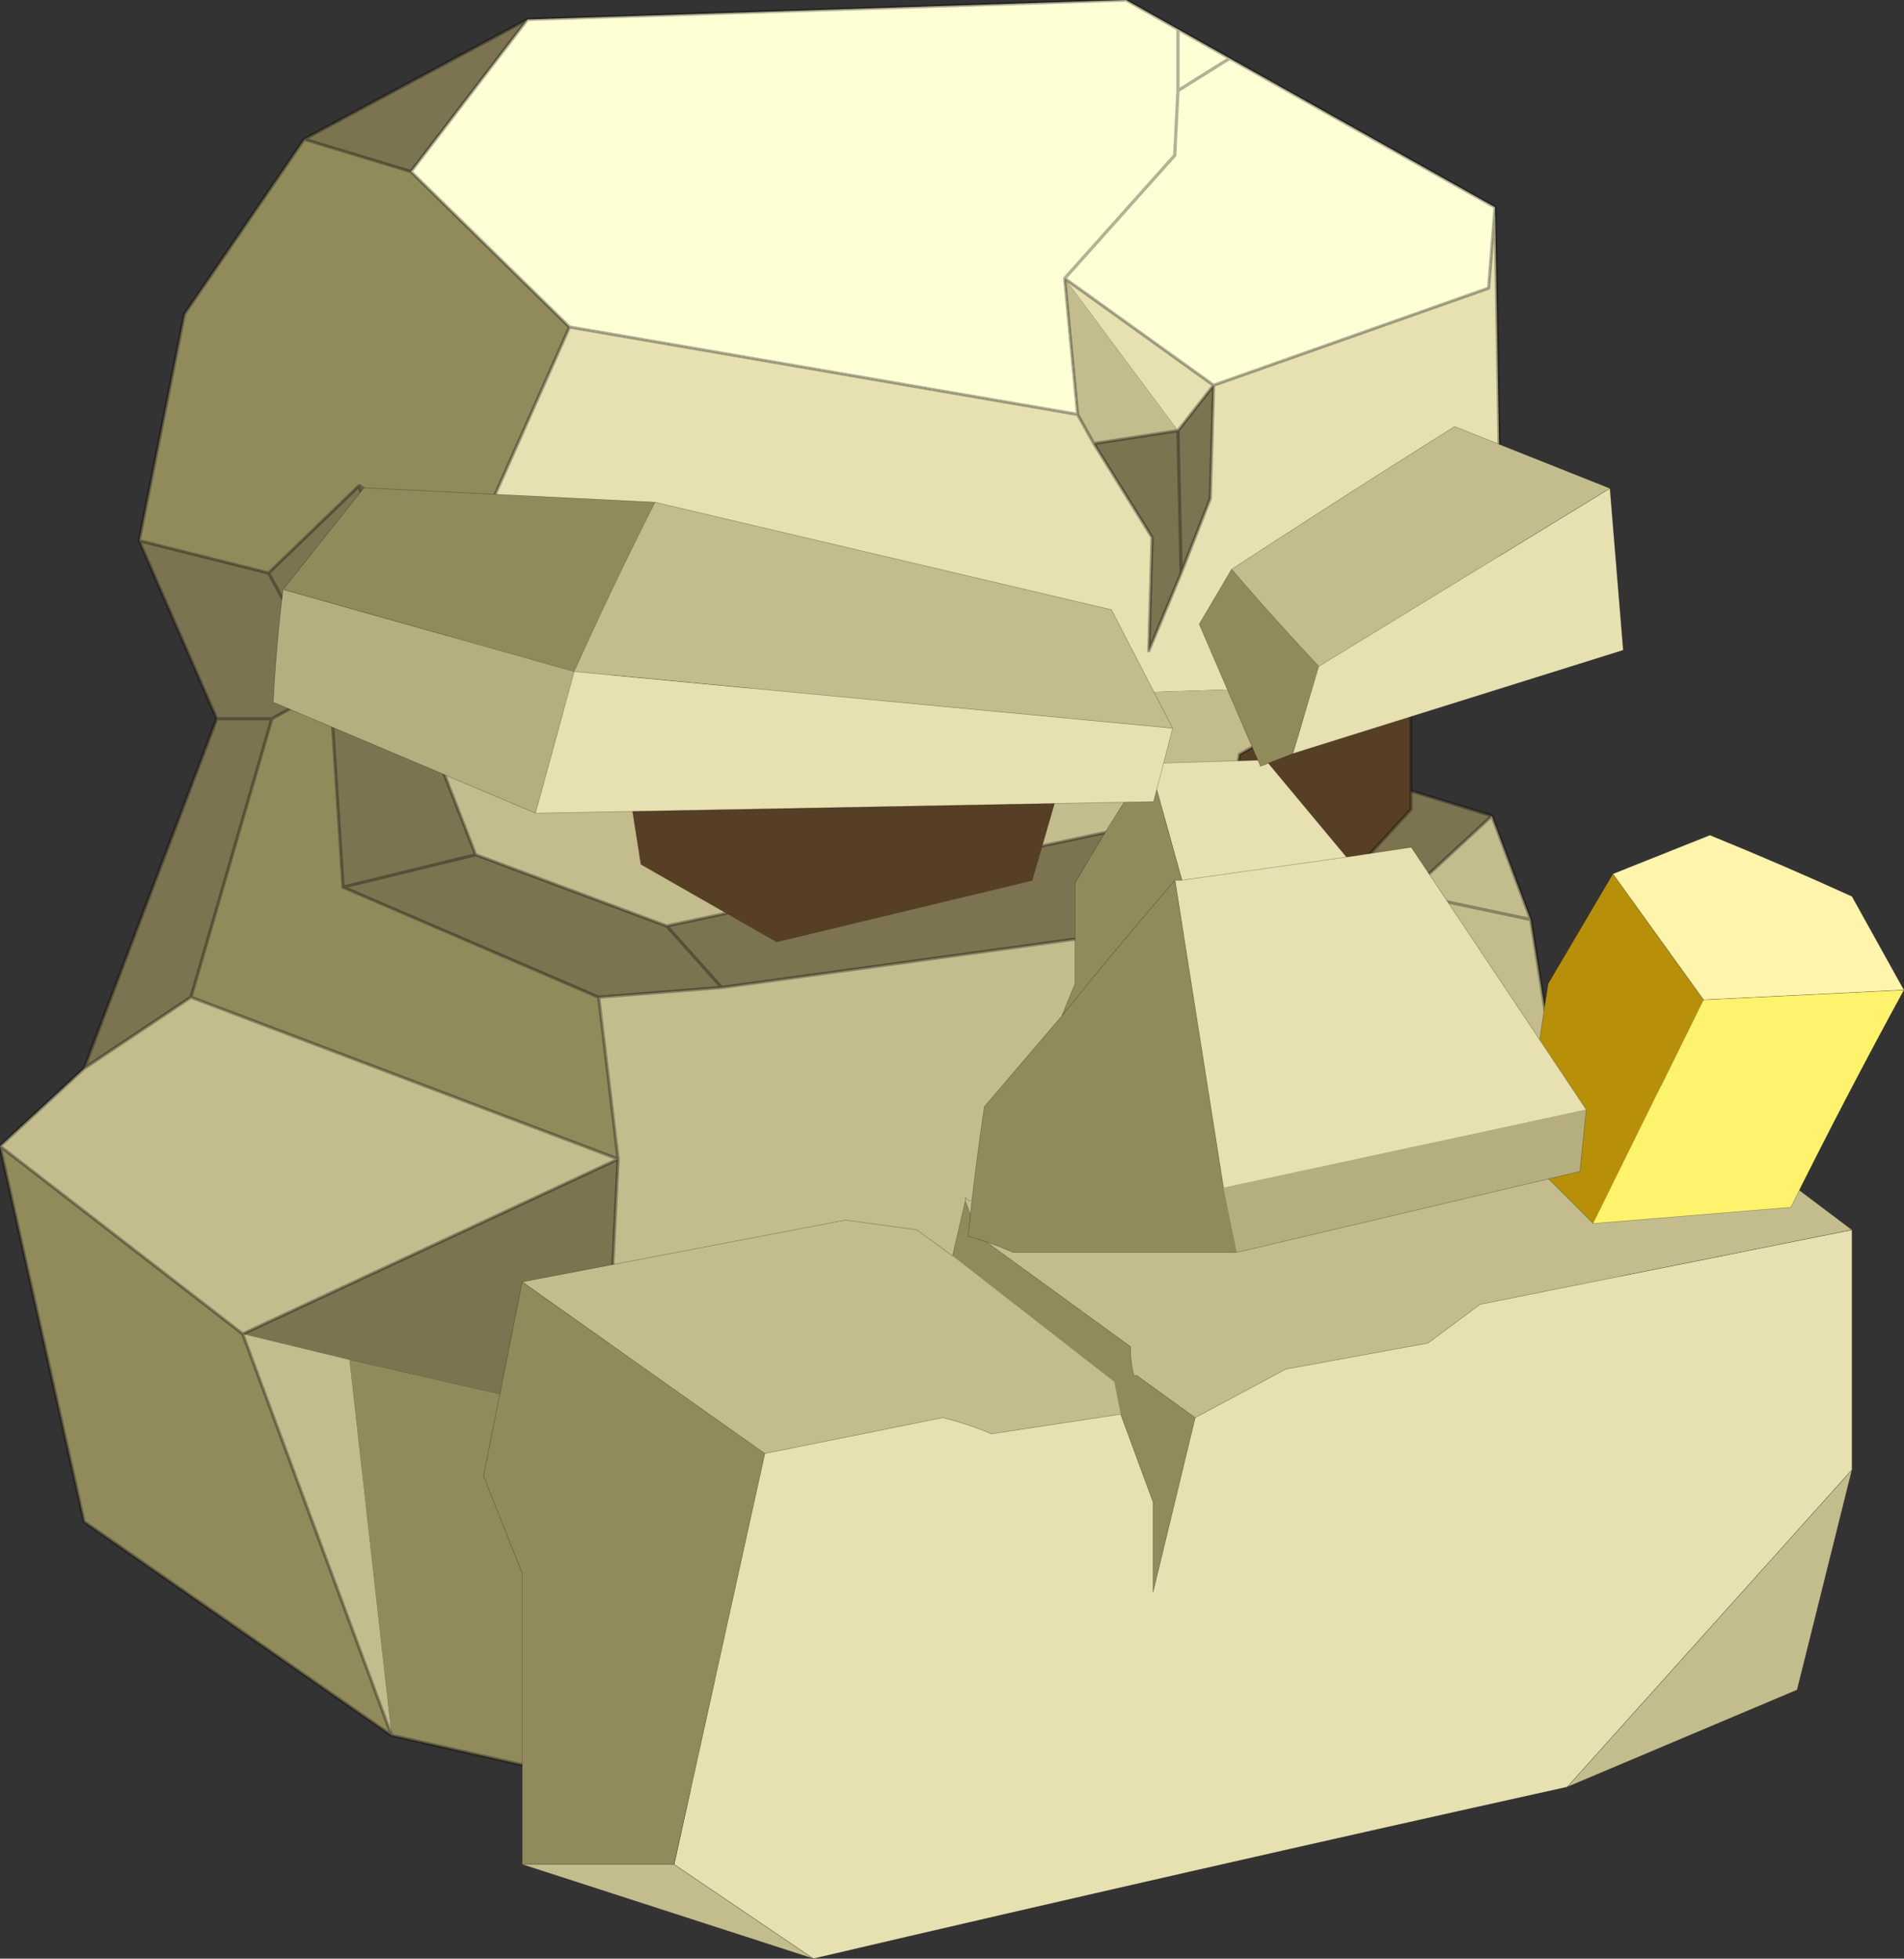 <?xml version="1.0"?>
<svg xmlns="http://www.w3.org/2000/svg" xmlns:xlink="http://www.w3.org/1999/xlink" width="164.8px" height="169.45px"><rect width="100%" height="100%" fill="#333333" stroke="none"/><g transform="matrix(1, 0, 0, 1, -192.35, -115.6)"><use xlink:href="#object-0" width="25.5" height="27.7" transform="matrix(5.602, 0, 0, 5.602, 192.35, 115.6)"/><use xlink:href="#object-1" width="141.15" height="132.55" transform="matrix(1, 0, 0, 1, 216, 152.5)"/></g><defs><g transform="matrix(1, 0, 0, 1, 12.75, 13.85)" id="object-0"><path fill-rule="evenodd" fill="#918a5b" stroke="none" d="M-10.6 -5.5L-9.9 -9L-8.05 -11.7L-6.4 -11.2L-3.95 -8.8L-5.55 -5.2L-7.2 -6.35L-8.6 -5L-10.6 -5.5M-7.2 -6.35L-5.55 -5.2L-6.15 -2.8L-6.2 -2.7L-7.2 -6.35M-3.15 13.75L-6.7 12.95L-11.45 9.65L-12.75 3.85L-9 6.75L-6.7 12.95L-7.35 7.15L-3.4 8.05L-1.55 12.55L-3.15 13.75M-8.55 -2.75L-7.65 -3.25L-7.45 -0.15L-3.5 1.55L-3.2 4.05L-9.8 1.55L-8.55 -2.75"/><path fill-rule="evenodd" fill="#7c7350" stroke="none" d="M-10.6 -5.5L-8.6 -5L-7.2 -6.35L-6.2 -2.7L-5.4 -0.65L-2.45 0.45L-1.6 1.4L-3.5 1.55L-7.45 -0.15L-7.65 -3.25L-8.55 -2.75L-9.4 -2.75L-11.45 2.65L-9.8 1.55L-8.55 -2.75L-9.4 -2.75L-10.6 -5.5M-6.4 -11.2L-8.05 -11.7L-4.6 -13.55L-6.4 -11.2M8.35 -1.85L10.3 -1.25L9 -0.05L-1.6 1.4L-2.45 0.45L8.35 -1.85L7.95 -1.15L8.35 -1.85M-8.6 -5L-7.65 -3.25L-8.6 -5M-7.45 -0.15L-5.4 -0.65L-7.45 -0.15M-7.35 7.15L-9 6.75L-3.2 4.05L-3.4 8.05L-7.35 7.15M6 -7.9L5.95 -6.15L5.5 -5L5 -3.8L5.05 -5.55L4.15 -7L5.45 -7.2L6 -7.9M5.5 -5L5.45 -7.2L5.5 -5"/><path fill-rule="evenodd" fill="#e7e0b1" stroke="none" d="M-5.55 -5.2L-3.95 -8.8L3.9 -7.45L4.15 -7L5.05 -5.55L5 -3.8L5.5 -5L5.95 -6.15L6 -7.9L10.25 -9.4L10.35 -10.65L10.45 -4.7L9.25 -3.3L-6.15 -2.8L-5.55 -5.2M5.45 -7.2L3.7 -9.55L6 -7.9L5.45 -7.2"/><path fill-rule="evenodd" fill="#ffffd5" stroke="none" d="M-3.95 -8.8L-6.4 -11.2L-4.6 -13.55L4.65 -13.85L5.45 -13.4L6.25 -12.95L10.35 -10.65L10.25 -9.4L6 -7.9L3.7 -9.55L5.4 -11.45L5.45 -12.45L5.45 -13.4L5.45 -12.45L5.4 -11.45L3.7 -9.55L3.9 -7.45L-3.95 -8.8M5.45 -12.45L6.25 -12.95L5.45 -12.45"/><path fill-rule="evenodd" fill="#c3bc8d" stroke="none" d="M9.25 -3.3L8.35 -1.85L-2.45 0.45L-5.4 -0.65L-6.2 -2.7L-6.15 -2.8L9.25 -3.3M10.3 -1.25L10.9 0.35L11.35 3.2L12.75 7.05L12.65 10.35L9.85 11.85L8.75 11.35L5.35 11.9L4.7 12.9L-0.55 13.7L-2.7 13.85L-3.15 13.75L-1.55 12.55L-0.55 13.7L-1.55 12.55L-3.4 8.05L-3.2 4.05L-9.8 1.55L-11.45 2.65L-12.75 3.85L-9 6.75L-7.35 7.15L-6.7 12.95L-9 6.75L-3.2 4.05L-3.5 1.55L-1.6 1.4L9 -0.05L10.9 0.35L9 -0.05L10.3 -1.25M4.15 -7L3.9 -7.45L3.7 -9.55L5.45 -7.2L4.15 -7M5.35 11.9L9.85 10.2L8.75 11.35L9.85 10.2L5.35 11.9M9.85 10.2L9.85 11.85L9.85 10.2"/><path fill="none" stroke="#000000" stroke-opacity="0.302" stroke-width="0.05" stroke-linecap="round" stroke-linejoin="round" d="M-8.05 -11.7L-9.9 -9L-10.6 -5.5L-8.6 -5L-7.2 -6.35L-5.55 -5.2L-3.95 -8.8L-6.4 -11.2L-8.05 -11.7L-4.6 -13.55L4.65 -13.85L5.45 -13.4L6.25 -12.95L10.35 -10.65L10.45 -4.7L9.25 -3.3L8.35 -1.85L10.3 -1.25L10.9 0.35L11.35 3.2L12.75 7.05L12.65 10.35L9.85 11.85L8.75 11.35L5.35 11.9L4.7 12.9L-0.55 13.7L-2.7 13.85L-3.15 13.75L-6.7 12.95L-11.45 9.65L-12.75 3.85L-11.45 2.65L-9.4 -2.75L-10.6 -5.5M-8.55 -2.75L-7.65 -3.25L-8.6 -5M-9.4 -2.75L-8.55 -2.75L-9.8 1.55L-3.2 4.05L-3.5 1.55L-7.45 -0.15L-7.65 -3.25M-6.2 -2.7L-7.2 -6.35M-6.15 -2.8L-5.55 -5.2M-6.2 -2.7L-6.15 -2.8M-6.4 -11.2L-4.6 -13.55M-3.5 1.55L-1.6 1.4L-2.45 0.45L-5.4 -0.65L-7.45 -0.15M-3.4 8.05L-3.2 4.05L-9 6.75L-12.75 3.85M-9.8 1.55L-11.45 2.65M-0.55 13.7L-1.55 12.55L-3.15 13.75M-6.7 12.95L-9 6.75M-1.55 12.55L-3.4 8.05M-5.4 -0.65L-6.2 -2.7M10.35 -10.65L10.25 -9.4L6 -7.9L5.95 -6.15L5.5 -5L5 -3.8L5.05 -5.55L4.15 -7L3.9 -7.45L-3.95 -8.8M5.45 -7.2L6 -7.9L3.7 -9.55L5.4 -11.45L5.45 -12.45L5.45 -13.4M3.7 -9.55L3.9 -7.45M8.35 -1.85L7.95 -1.15M5.45 -7.2L4.15 -7M5.45 -7.2L5.5 -5M6.25 -12.95L5.45 -12.45M8.75 11.35L9.85 10.2L5.35 11.9M9.85 11.85L9.85 10.2M9 -0.05L10.9 0.35M10.3 -1.25L9 -0.05L-1.6 1.4M-2.45 0.45L8.35 -1.85"/><path fill-rule="evenodd" fill="#573f26" stroke="none" d="M6.4 -2.2L9.05 -3.7L9.05 -1.35L7.9 -0.1L6.05 -0.1L6.4 -2.2"/><path fill="none" stroke="#000000" stroke-opacity="0.302" stroke-width="0.05" stroke-linecap="round" stroke-linejoin="round" d="M7.9 -0.1L9.05 -1.35L9.05 -3.7L6.4 -2.2L6.05 -0.1L7.9 -0.1"/><path fill-rule="evenodd" fill="#573f26" stroke="none" d="M3.75 -2.15L3.2 -0.25L-0.75 0.7L-2.85 -0.5L-3.35 -3.7L3.75 -2.15"/></g><g transform="matrix(1, 0, 0, 1, -216, -152.5)" id="object-1"><path fill-rule="evenodd" fill="#e7e0b1" stroke="none" d="M352.65 222L352.65 242.75L328 270.2Q295.25 277.45 262.75 285.05L250.7 276.9L258.55 241.35L273.95 238.25Q276.2 238.8 278.15 239.65L289.35 237.95L292.15 245.55L292.15 253.35L295.8 238.25L303.65 234.05L315.95 231.8L320.45 228.45L352.65 222"/><path fill-rule="evenodd" fill="#c3bc8d" stroke="none" d="M352.65 222L320.45 228.45L315.95 231.8L303.65 234.05L295.8 238.25L290.75 234.6L290.5 234.6Q290.2 233.5 290.2 232.1L277.05 222.55L275.9 219.5L275.9 219.2L276.2 219.5L334.45 208.3L352.65 222M289.35 237.95L278.15 239.65Q276.2 238.8 273.95 238.25L258.55 241.35L237.55 226.5L265.55 221.15L271.7 222L274.8 224.25L288.8 235.15L289.35 237.95M250.7 276.9L262.75 285.05L237.55 276.9L250.7 276.9M328 270.2L352.65 242.75L347.9 261.8L328 270.2"/><path fill-rule="evenodd" fill="#918a5b" stroke="none" d="M295.8 238.25L292.15 253.35L292.15 245.55L289.35 237.95L288.8 235.15L274.8 224.25L275.9 219.5L277.05 222.55L290.2 232.1Q290.2 233.5 290.5 234.6L290.75 234.6L295.8 238.25M258.55 241.35L250.7 276.9L237.55 276.9L237.55 251.7L234.2 243.3L237.55 226.5L258.55 241.35"/><path fill="none" stroke="#000000" stroke-opacity="0.302" stroke-width="0.05" stroke-linecap="round" stroke-linejoin="round" d="M352.65 242.75L352.65 222L320.45 228.45L315.95 231.8L303.65 234.05L295.8 238.25L292.15 253.35L292.15 245.55L289.35 237.95L278.15 239.65Q276.2 238.8 273.95 238.25L258.55 241.35L250.7 276.9L262.75 285.05Q295.25 277.45 328 270.2L352.65 242.75L347.9 261.8L328 270.2M352.65 222L334.45 208.3L276.2 219.5L275.9 219.2L275.9 219.5L277.05 222.55L290.2 232.1Q290.2 233.5 290.5 234.6L290.75 234.6L295.8 238.25M237.55 226.5L234.2 243.3L237.55 251.7L237.55 276.9L250.7 276.9M275.9 219.5L274.8 224.25L271.7 222L265.55 221.15L237.55 226.5L258.55 241.35M237.55 276.9L262.75 285.05"/><path fill-rule="evenodd" fill="#b88f09" stroke="none" d="M331.95 191.2L339.8 202.1L330.25 221.45L324.35 215.55Q325.2 208 326.35 200.7L331.95 191.2"/><path fill-rule="evenodd" fill="#fef4ab" stroke="none" d="M339.8 202.1L331.95 191.2L340.35 187.85Q346.5 190.35 352.65 193.15L357.15 201.25L339.8 202.1"/><path fill-rule="evenodd" fill="#fff36d" stroke="none" d="M330.25 221.45L339.8 202.1L357.15 201.25Q352.1 210.5 347.35 220.05L330.25 221.45"/><path fill="none" stroke="#000000" stroke-opacity="0.302" stroke-width="0.05" stroke-linecap="round" stroke-linejoin="round" d="M339.8 202.1L331.95 191.2L326.35 200.7Q325.2 208 324.35 215.55L330.25 221.45L347.35 220.05Q352.1 210.5 357.15 201.25L339.8 202.1M357.15 201.25L352.65 193.15Q346.5 190.35 340.35 187.85L331.95 191.2"/><path fill-rule="evenodd" fill="#e7e0b1" stroke="none" d="M291.85 181.65L301.9 181.35L308.9 189.75L314.5 188.9L329.65 211.6L298.25 218.35L294.05 191.75L294.65 191.75L291.85 181.65M308.9 189.75L294.65 191.75L308.9 189.75"/><path fill-rule="evenodd" fill="#b5ae7f" stroke="none" d="M329.65 211.6L329.1 216.95L299.4 223.95L298.25 218.35L329.65 211.6"/><path fill-rule="evenodd" fill="#918a5b" stroke="none" d="M299.4 223.95L280.05 223.95Q278.1 223.1 276.15 222.55Q276.7 216.95 277.55 211.35L284.25 203.5L285.4 200.7L285.4 192Q288.45 186.7 291.85 181.65L294.65 191.75L294.05 191.75L298.25 218.35L299.4 223.95M284.25 203.5Q289 197.6 294.05 191.75Q289 197.6 284.25 203.5"/><path fill="none" stroke="#000000" stroke-opacity="0.302" stroke-width="0.05" stroke-linecap="round" stroke-linejoin="round" d="M291.85 181.65L301.9 181.35L308.9 189.75L314.5 188.9L329.65 211.6L329.1 216.95L299.4 223.95L280.05 223.95Q278.1 223.1 276.15 222.55Q276.7 216.95 277.55 211.35L284.25 203.5L285.4 200.7L285.4 192Q288.45 186.7 291.85 181.65L294.65 191.75L308.9 189.75M294.65 191.75L294.05 191.75L298.25 218.35M294.05 191.75Q289 197.6 284.25 203.5"/><path fill-rule="evenodd" fill="#c3bc8d" stroke="none" d="M298.95 164.85Q308.45 158.65 318.25 152.5L331.7 157.85L306.5 173.25Q302.55 169.05 298.95 164.85"/><path fill-rule="evenodd" fill="#918a5b" stroke="none" d="M298.95 164.85Q302.55 169.05 306.5 173.25L304.25 180.8L301.45 181.9L296.15 169.6L298.95 164.85"/><path fill-rule="evenodd" fill="#e7e0b1" stroke="none" d="M306.5 173.25L331.7 157.85L332.85 171.85L304.25 180.8L306.5 173.25"/><path fill="none" stroke="#000000" stroke-opacity="0.302" stroke-width="0.05" stroke-linecap="round" stroke-linejoin="round" d="M331.7 157.85L318.25 152.5Q308.45 158.65 298.95 164.85Q302.55 169.05 306.5 173.25L331.7 157.85L332.85 171.85L304.25 180.8L301.45 181.9L296.15 169.6L298.95 164.85M304.25 180.8L306.5 173.25"/><path fill-rule="evenodd" fill="#b5ae7f" stroke="none" d="M216.85 166.6L242.05 173.7L238.7 185.95L216 176.35Q216.25 171.55 216.85 166.6"/><path fill-rule="evenodd" fill="#918a5b" stroke="none" d="M242.05 173.7L216.85 166.6L223.85 157.8L249.05 159.05Q245.4 166.25 242.05 173.7"/><path fill-rule="evenodd" fill="#e7e0b1" stroke="none" d="M238.7 185.95L242.05 173.7L293.85 178.6L292.2 184.95L238.7 185.95"/><path fill-rule="evenodd" fill="#c3bc8d" stroke="none" d="M242.05 173.7Q245.4 166.25 249.05 159.05L288.55 168.35L293.85 178.6L242.05 173.7"/><path fill="none" stroke="#000000" stroke-opacity="0.302" stroke-width="0.05" stroke-linecap="round" stroke-linejoin="round" d="M242.05 173.7L216.85 166.6Q216.25 171.55 216 176.35L238.7 185.95L242.05 173.7Q245.4 166.25 249.05 159.05L223.85 157.8L216.85 166.6M293.85 178.6L292.2 184.95L238.7 185.95M293.85 178.6L288.55 168.35L249.05 159.05M242.05 173.7L293.85 178.6"/></g></defs></svg>
